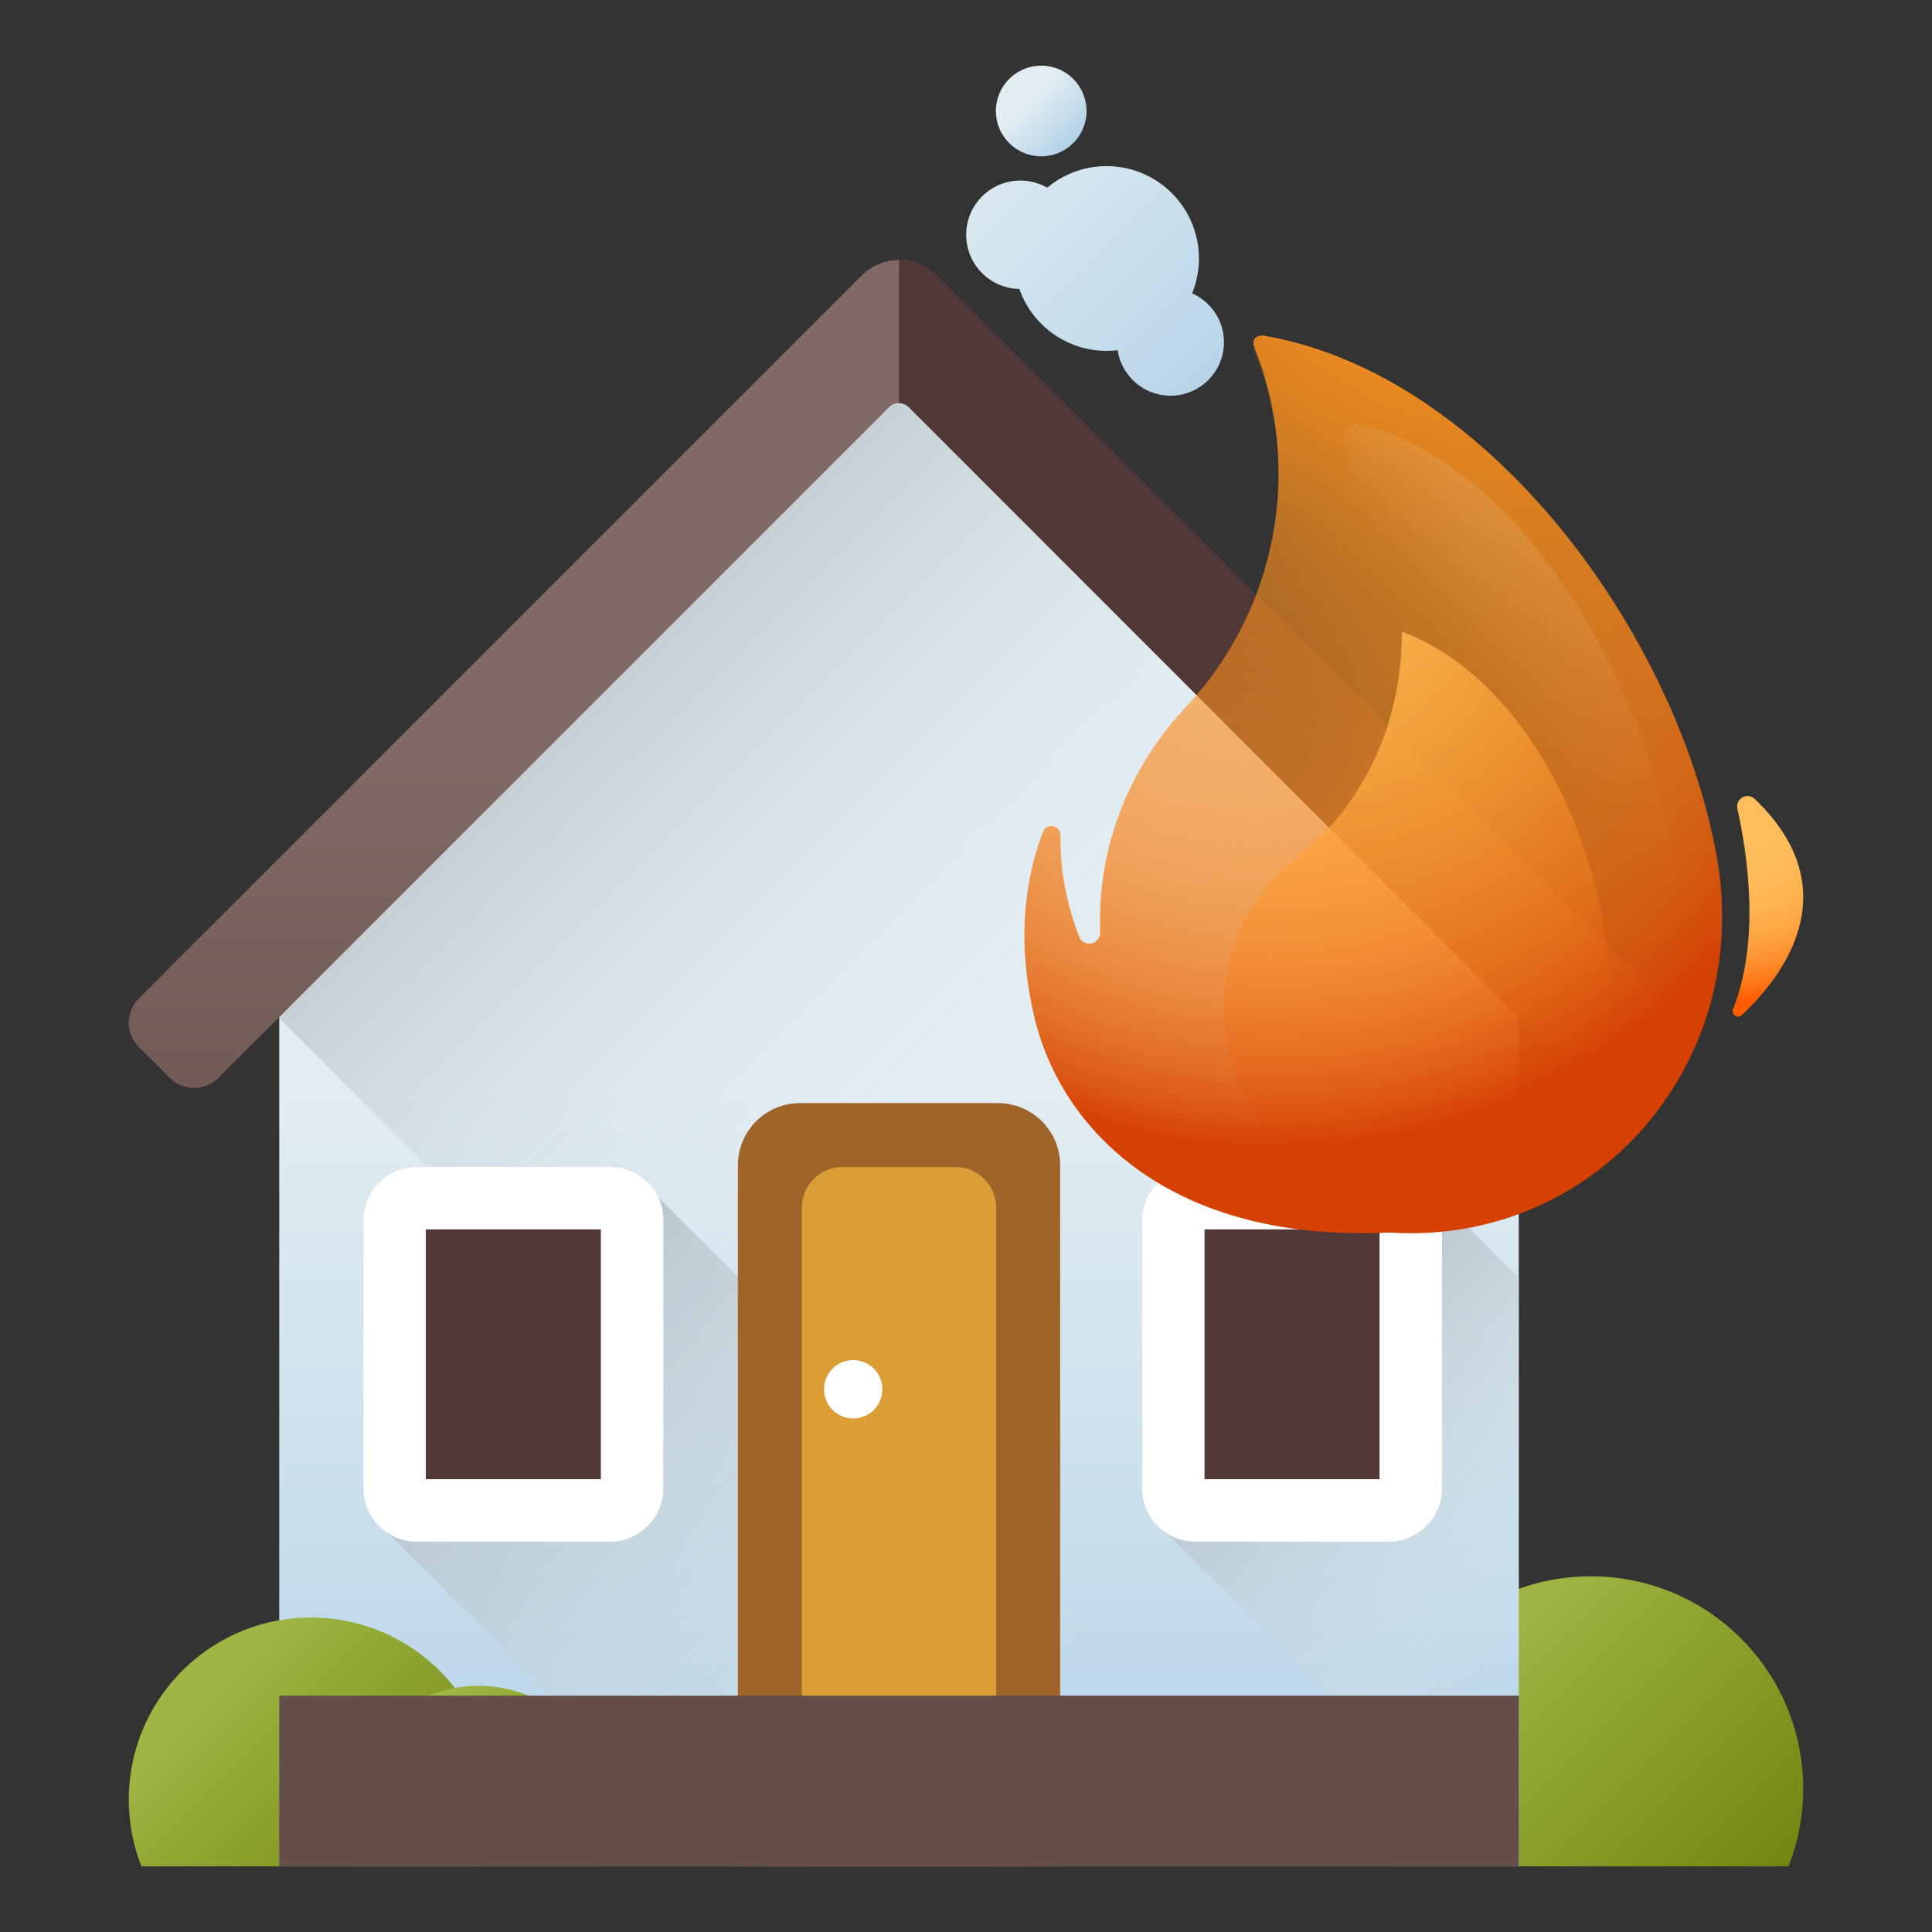 <svg width="60" height="60" viewBox="0 0 60 60" fill="none" xmlns="http://www.w3.org/2000/svg">
<rect x="0" y="0" width="60" height="60" fill="#333333" stroke="none"/>
<path d="M56 55.547C56 56.399 55.839 57.213 55.544 57.961H43.268C42.973 57.213 42.812 56.399 42.812 55.547C42.812 54.717 42.965 53.923 43.245 53.191C44.193 50.712 46.594 48.953 49.406 48.953C52.218 48.953 54.619 50.712 55.567 53.191C55.847 53.923 56 54.717 56 55.547Z" fill="url(#paint0_linear_241_6731)"/>
<path d="M47.167 28.326V57.961H8.672V28.326L27.919 8.962L47.167 28.326Z" fill="url(#paint1_linear_241_6731)"/>
<path d="M47.166 28.327V57.961H35.013L8.672 31.621V28.327L27.919 8.963L30.048 11.104L30.292 11.35L47.166 28.327Z" fill="url(#paint2_linear_241_6731)"/>
<path d="M41.218 57.961H22.392L12.043 47.612C11.587 47.317 11.284 46.804 11.284 46.223V37.894C11.284 36.981 12.027 36.238 12.94 36.238H18.945C19.527 36.238 20.04 36.542 20.335 36.997L20.29 37.033L41.218 57.961Z" fill="url(#paint3_linear_241_6731)"/>
<path d="M18.945 46.908H12.94C12.562 46.908 12.255 46.601 12.255 46.222V37.894C12.255 37.516 12.561 37.209 12.94 37.209H18.945C19.323 37.209 19.63 37.516 19.63 37.894V46.222C19.63 46.601 19.323 46.908 18.945 46.908Z" fill="#503837"/>
<path d="M18.945 47.878H12.94C12.027 47.878 11.284 47.135 11.284 46.222V37.894C11.284 36.981 12.027 36.238 12.94 36.238H18.945C19.858 36.238 20.601 36.981 20.601 37.894V46.222C20.601 47.135 19.858 47.878 18.945 47.878ZM13.225 45.937H18.66V38.179H13.225V45.937Z" fill="white"/>
<path d="M47.167 39.674V57.961H46.577L36.228 47.612C35.771 47.317 35.468 46.804 35.468 46.223V37.894C35.468 36.981 36.211 36.238 37.124 36.238H43.128C43.711 36.238 44.223 36.542 44.519 36.997L44.542 37.016L44.526 37.033L47.167 39.674Z" fill="url(#paint4_linear_241_6731)"/>
<path d="M43.128 46.908H37.124C36.745 46.908 36.438 46.601 36.438 46.222V37.894C36.438 37.516 36.745 37.209 37.124 37.209H43.128C43.507 37.209 43.814 37.516 43.814 37.894V46.222C43.814 46.601 43.507 46.908 43.128 46.908Z" fill="#503837"/>
<path d="M43.128 47.878H37.124C36.211 47.878 35.468 47.135 35.468 46.222V37.894C35.468 36.981 36.211 36.238 37.124 36.238H43.128C44.041 36.238 44.784 36.981 44.784 37.894V46.222C44.784 47.135 44.041 47.878 43.128 47.878ZM37.409 45.937H42.843V38.179H37.409V45.937Z" fill="white"/>
<path d="M51.519 31.003L29.078 8.555C28.438 7.915 27.401 7.915 26.761 8.555L4.314 31.002C3.895 31.42 3.895 32.099 4.314 32.517L5.271 33.474C5.689 33.892 6.368 33.892 6.786 33.474L27.614 12.645C27.783 12.477 28.056 12.477 28.224 12.645L49.047 33.475C49.466 33.894 50.144 33.894 50.563 33.475L51.519 32.519C51.938 32.1 51.938 31.422 51.519 31.003Z" fill="url(#paint5_linear_241_6731)"/>
<path d="M29.078 8.554C28.758 8.235 28.338 8.075 27.919 8.075V12.519C28.03 12.519 28.14 12.561 28.224 12.645L49.047 33.475C49.466 33.894 50.144 33.894 50.563 33.475L51.519 32.519C51.938 32.1 51.938 31.422 51.519 31.003L29.078 8.554Z" fill="url(#paint6_linear_241_6731)"/>
<path d="M23.908 57.961V36.931C23.908 36.004 24.66 35.252 25.588 35.252H30.251C31.179 35.252 31.931 36.004 31.931 36.931V57.961H23.908Z" fill="#DB9E36"/>
<path d="M32.924 57.961H30.937V37.504C30.937 36.812 30.371 36.245 29.679 36.245H26.16C25.465 36.245 24.901 36.809 24.901 37.504V57.961H22.915V36.19C22.915 35.123 23.78 34.258 24.846 34.258H30.992C32.059 34.258 32.924 35.123 32.924 36.19V57.961Z" fill="#9E6429"/>
<path d="M26.496 44.051C26.997 44.051 27.402 43.645 27.402 43.145C27.402 42.645 26.997 42.239 26.496 42.239C25.996 42.239 25.591 42.645 25.591 43.145C25.591 43.645 25.996 44.051 26.496 44.051Z" fill="white"/>
<path d="M15.314 55.89C15.314 56.621 15.175 57.319 14.923 57.961H4.391C4.138 57.319 4 56.621 4 55.89C4 55.178 4.131 54.497 4.372 53.869C5.185 51.742 7.245 50.233 9.657 50.233C12.069 50.233 14.129 51.742 14.942 53.869C15.182 54.497 15.314 55.178 15.314 55.89Z" fill="url(#paint7_linear_241_6731)"/>
<path d="M18.961 56.458C18.961 56.989 18.861 57.495 18.678 57.961H11.038C10.855 57.495 10.755 56.989 10.755 56.458C10.755 55.942 10.85 55.448 11.024 54.993C11.614 53.45 13.108 52.355 14.858 52.355C16.608 52.355 18.102 53.45 18.692 54.993C18.866 55.448 18.961 55.942 18.961 56.458Z" fill="url(#paint8_linear_241_6731)"/>
<path d="M47.168 52.66H8.671V57.961H47.168V52.66Z" fill="#654E48"/>
<path d="M53.956 25.115C54.27 26.528 54.671 29.217 53.821 31.337C53.754 31.505 53.962 31.646 54.094 31.523C55.277 30.418 57.498 27.69 54.496 24.813C54.265 24.591 53.887 24.802 53.956 25.115Z" fill="url(#paint9_radial_241_6731)"/>
<path d="M53.336 26.731C53.326 26.678 53.317 26.625 53.307 26.572L53.305 26.558C53.295 26.505 53.285 26.451 53.275 26.397L53.275 26.394C53.264 26.345 53.255 26.295 53.245 26.246C53.232 26.18 53.218 26.114 53.204 26.048C53.181 25.938 53.156 25.828 53.131 25.718C53.105 25.605 53.077 25.491 53.048 25.378C53.034 25.321 53.02 25.264 53.004 25.207C52.978 25.105 52.95 25.003 52.922 24.901C52.916 24.879 52.91 24.858 52.904 24.835C52.888 24.78 52.872 24.724 52.855 24.668C52.742 24.278 52.614 23.886 52.475 23.495C52.435 23.384 52.395 23.274 52.353 23.162C52.352 23.159 52.351 23.156 52.35 23.153C52.309 23.044 52.267 22.937 52.225 22.828C52.2 22.765 52.175 22.702 52.15 22.639C52.109 22.538 52.067 22.437 52.025 22.336C52 22.278 51.976 22.219 51.95 22.161C51.927 22.106 51.903 22.05 51.879 21.995C51.854 21.94 51.83 21.884 51.805 21.829C51.786 21.787 51.768 21.745 51.749 21.704C51.736 21.675 51.723 21.647 51.709 21.618C51.641 21.468 51.57 21.318 51.497 21.168C51.471 21.113 51.444 21.059 51.416 21.004C51.39 20.949 51.362 20.895 51.334 20.84C51.311 20.792 51.286 20.745 51.262 20.698C51.175 20.527 51.085 20.358 50.994 20.189C50.965 20.134 50.935 20.081 50.905 20.027C50.875 19.973 50.846 19.919 50.815 19.866C50.786 19.812 50.755 19.758 50.724 19.705C50.694 19.652 50.663 19.598 50.632 19.545C50.353 19.066 50.057 18.594 49.745 18.133C49.681 18.04 49.617 17.947 49.553 17.854C49.003 17.065 48.406 16.309 47.768 15.602C47.735 15.565 47.702 15.528 47.668 15.492C47.626 15.446 47.584 15.399 47.541 15.354C47.499 15.309 47.456 15.262 47.414 15.217C47.372 15.174 47.331 15.13 47.288 15.086C47.201 14.995 47.113 14.905 47.024 14.816C46.935 14.728 46.847 14.64 46.758 14.554C46.729 14.525 46.699 14.497 46.669 14.468C46.633 14.433 46.597 14.399 46.56 14.365C46.534 14.34 46.508 14.316 46.481 14.291C46.439 14.252 46.397 14.212 46.354 14.174C46.309 14.132 46.263 14.09 46.217 14.049C46.172 14.008 46.126 13.968 46.08 13.927C46.029 13.883 45.979 13.838 45.928 13.794C45.891 13.763 45.855 13.732 45.818 13.701C45.766 13.657 45.715 13.613 45.662 13.57C45.615 13.53 45.568 13.492 45.521 13.454C45.479 13.42 45.438 13.386 45.396 13.353C45.343 13.31 45.29 13.268 45.236 13.227C45.194 13.193 45.151 13.161 45.109 13.128C44.864 12.94 44.615 12.759 44.363 12.588C44.314 12.555 44.265 12.521 44.217 12.488C44.062 12.385 43.906 12.285 43.749 12.188C43.7 12.157 43.651 12.127 43.601 12.097C43.202 11.857 42.794 11.636 42.381 11.439C42.329 11.414 42.277 11.389 42.224 11.365C41.922 11.226 41.618 11.098 41.31 10.984C41.258 10.964 41.207 10.946 41.155 10.927C41.112 10.912 41.069 10.897 41.026 10.882C40.941 10.853 40.856 10.825 40.771 10.798C40.727 10.784 40.682 10.769 40.638 10.756C40.537 10.725 40.436 10.696 40.335 10.668C40.291 10.656 40.246 10.644 40.202 10.632C40.163 10.622 40.123 10.612 40.084 10.601C40.049 10.592 40.015 10.584 39.98 10.576C39.939 10.566 39.897 10.556 39.855 10.546C39.82 10.539 39.785 10.53 39.751 10.523C39.63 10.496 39.508 10.472 39.386 10.45C39.34 10.441 39.292 10.433 39.245 10.424C39.242 10.424 39.238 10.424 39.234 10.423C39.227 10.422 39.221 10.421 39.214 10.42C39.07 10.408 38.855 10.514 38.95 10.754C40.477 14.584 39.652 18.953 36.829 21.957C36.646 22.152 36.471 22.354 36.304 22.562C35.856 23.122 35.469 23.729 35.152 24.371C35.135 24.404 35.118 24.438 35.102 24.473C35 24.685 34.906 24.901 34.821 25.12C34.806 25.157 34.791 25.194 34.777 25.231C34.761 25.273 34.746 25.315 34.731 25.357C34.715 25.399 34.7 25.441 34.686 25.484C34.671 25.526 34.657 25.569 34.642 25.611C34.629 25.654 34.615 25.696 34.601 25.74C34.589 25.776 34.578 25.813 34.566 25.85C34.552 25.899 34.537 25.948 34.523 25.998C34.511 26.041 34.499 26.084 34.488 26.127C34.476 26.171 34.464 26.214 34.453 26.258C34.439 26.312 34.426 26.367 34.413 26.422C34.406 26.454 34.398 26.487 34.391 26.521C34.375 26.591 34.36 26.66 34.346 26.731C34.339 26.764 34.332 26.797 34.327 26.83C34.319 26.87 34.311 26.911 34.304 26.951C34.255 27.234 34.218 27.52 34.194 27.809C34.191 27.842 34.189 27.875 34.186 27.908C34.181 27.985 34.177 28.062 34.173 28.14C34.171 28.182 34.17 28.224 34.168 28.265C34.164 28.408 34.163 28.55 34.165 28.693C34.166 28.774 34.168 28.855 34.172 28.936C34.172 28.938 34.172 28.94 34.172 28.942C34.193 29.33 33.65 29.449 33.511 29.085C33.192 28.253 32.913 27.167 32.933 25.942C32.938 25.63 32.508 25.541 32.395 25.832C31.93 27.026 31.509 28.986 32.122 31.581C33.019 35.377 36.945 39.231 45.066 38.099C45.154 38.087 45.242 38.075 45.33 38.061C45.621 38.015 45.905 37.957 46.185 37.888C46.342 37.848 46.498 37.804 46.652 37.757C46.693 37.745 46.733 37.732 46.774 37.719C49.853 36.727 52.163 34.24 53.065 31.229C53.076 31.191 53.088 31.152 53.098 31.115C53.105 31.092 53.111 31.069 53.118 31.046C53.123 31.026 53.128 31.008 53.133 30.99C53.144 30.952 53.153 30.913 53.164 30.875C53.173 30.837 53.183 30.798 53.192 30.76C53.202 30.722 53.211 30.683 53.22 30.645C53.414 29.818 53.502 28.959 53.474 28.085C53.463 27.734 53.432 27.382 53.382 27.028C53.376 26.987 53.37 26.945 53.364 26.904C53.355 26.847 53.346 26.789 53.336 26.731Z" fill="url(#paint10_radial_241_6731)"/>
<path d="M49.95 31.517C49.745 34.852 46.864 37.446 43.532 37.193C40.226 36.942 37.761 34.049 38.031 30.75C38.17 29.053 39.041 27.584 40.303 26.596C42.438 24.924 43.544 22.333 43.536 19.621C43.536 19.617 43.536 19.615 43.537 19.615C47.703 21.172 50.226 27.038 49.95 31.517Z" fill="url(#paint11_radial_241_6731)"/>
<path d="M52.103 27.668C52.544 31.963 49.417 35.877 45.115 36.256C40.848 36.632 37.096 33.464 36.746 29.2C36.566 27.008 37.367 24.951 38.767 23.426C41.137 20.845 42.338 16.981 41.757 13.526C41.757 13.526 41.757 13.525 41.757 13.523C41.785 13.272 42.033 13.106 42.277 13.17C47.68 14.588 51.528 22.055 52.103 27.668Z" fill="url(#paint12_linear_241_6731)"/>
<path d="M53.473 28.085C53.462 27.734 53.432 27.382 53.382 27.029C53.376 26.987 53.37 26.945 53.364 26.904C53.355 26.847 53.346 26.789 53.336 26.731C53.326 26.678 53.317 26.625 53.307 26.572L53.305 26.558C53.295 26.505 53.285 26.451 53.275 26.397L53.275 26.394C53.264 26.345 53.255 26.295 53.245 26.246C53.232 26.18 53.218 26.114 53.204 26.048C53.181 25.938 53.156 25.828 53.131 25.718C53.105 25.605 53.077 25.491 53.048 25.378C53.034 25.321 53.02 25.264 53.004 25.207C52.978 25.105 52.95 25.003 52.922 24.901C52.916 24.879 52.91 24.858 52.904 24.835C52.888 24.78 52.872 24.724 52.855 24.668C52.742 24.278 52.614 23.886 52.475 23.495C52.435 23.384 52.395 23.274 52.353 23.162C52.352 23.159 52.351 23.156 52.35 23.153C52.309 23.044 52.267 22.937 52.225 22.828C52.2 22.765 52.175 22.702 52.15 22.639C52.109 22.538 52.067 22.437 52.025 22.336C52.001 22.278 51.976 22.22 51.951 22.161C51.927 22.106 51.903 22.05 51.879 21.995C51.855 21.94 51.83 21.885 51.805 21.829C51.786 21.787 51.768 21.745 51.749 21.704C51.736 21.675 51.723 21.647 51.709 21.618C51.641 21.468 51.57 21.318 51.497 21.168C51.471 21.114 51.444 21.059 51.416 21.004C51.39 20.949 51.362 20.895 51.334 20.84C51.311 20.792 51.286 20.746 51.262 20.698C51.175 20.527 51.085 20.358 50.994 20.189C50.965 20.134 50.935 20.081 50.905 20.027C50.875 19.973 50.846 19.919 50.815 19.866C50.786 19.812 50.755 19.758 50.724 19.705C50.694 19.652 50.663 19.598 50.632 19.545C50.353 19.066 50.057 18.594 49.745 18.134C49.681 18.04 49.617 17.947 49.553 17.854C49.003 17.065 48.406 16.309 47.768 15.602C47.735 15.565 47.702 15.528 47.668 15.492C47.626 15.446 47.584 15.4 47.541 15.354C47.499 15.309 47.456 15.262 47.414 15.217C47.372 15.174 47.331 15.13 47.288 15.087C47.201 14.995 47.113 14.905 47.024 14.816C46.935 14.728 46.847 14.64 46.758 14.554C46.729 14.525 46.699 14.497 46.669 14.468C46.633 14.433 46.597 14.399 46.56 14.365C46.534 14.34 46.508 14.316 46.481 14.291C46.439 14.252 46.397 14.212 46.354 14.174C46.309 14.132 46.263 14.09 46.217 14.049C46.172 14.008 46.126 13.968 46.08 13.927C46.029 13.883 45.979 13.838 45.928 13.794C45.891 13.763 45.855 13.732 45.818 13.701C45.766 13.657 45.715 13.613 45.662 13.57C45.615 13.53 45.568 13.492 45.521 13.454C45.479 13.42 45.438 13.387 45.396 13.353C45.343 13.31 45.29 13.269 45.236 13.227C45.194 13.194 45.151 13.161 45.109 13.128C44.864 12.94 44.615 12.759 44.363 12.588C44.314 12.555 44.265 12.521 44.217 12.488C44.062 12.385 43.906 12.285 43.749 12.188C43.7 12.158 43.651 12.127 43.601 12.098C43.202 11.857 42.794 11.636 42.381 11.439C42.329 11.414 42.277 11.389 42.224 11.365C41.922 11.226 41.618 11.098 41.31 10.984C41.258 10.964 41.207 10.946 41.155 10.928C41.112 10.912 41.069 10.897 41.026 10.882C40.941 10.853 40.856 10.825 40.771 10.798C40.727 10.784 40.682 10.769 40.638 10.756C40.537 10.725 40.436 10.696 40.335 10.668C40.291 10.656 40.246 10.644 40.202 10.632C40.163 10.622 40.123 10.612 40.084 10.601C40.049 10.592 40.015 10.584 39.98 10.576C39.938 10.566 39.897 10.556 39.855 10.546C39.82 10.539 39.785 10.53 39.751 10.523C39.63 10.496 39.508 10.472 39.386 10.45C39.339 10.441 39.292 10.433 39.245 10.424C39.242 10.424 39.238 10.423 39.234 10.423C39.227 10.422 39.22 10.421 39.213 10.42C39.079 10.409 38.882 10.501 38.936 10.71C38.924 10.755 38.927 10.81 38.952 10.874C39.424 12.057 39.671 13.292 39.704 14.521C39.746 17.232 38.751 19.911 36.829 21.957C36.646 22.152 36.471 22.354 36.303 22.562C35.856 23.122 35.469 23.729 35.152 24.371C35.135 24.404 35.118 24.438 35.102 24.473C35 24.685 34.906 24.901 34.82 25.12C34.806 25.157 34.791 25.194 34.777 25.231C34.761 25.273 34.746 25.315 34.731 25.357C34.715 25.399 34.7 25.441 34.686 25.484C34.671 25.526 34.657 25.569 34.642 25.611C34.629 25.654 34.615 25.696 34.601 25.74C34.589 25.776 34.578 25.813 34.566 25.85C34.552 25.899 34.537 25.948 34.523 25.998C34.511 26.041 34.499 26.084 34.488 26.127C34.476 26.171 34.464 26.214 34.453 26.258C34.439 26.312 34.426 26.367 34.413 26.422C34.406 26.454 34.398 26.487 34.391 26.521C34.375 26.591 34.36 26.66 34.346 26.731C34.339 26.764 34.332 26.797 34.327 26.83C34.319 26.87 34.311 26.911 34.304 26.951C34.255 27.234 34.218 27.52 34.194 27.809C34.191 27.842 34.189 27.875 34.186 27.908C34.181 27.985 34.177 28.062 34.173 28.14C34.171 28.182 34.17 28.224 34.168 28.265C34.164 28.408 34.163 28.55 34.165 28.693C34.165 28.716 34.166 28.74 34.167 28.763C34.167 28.78 34.167 28.796 34.167 28.813C34.168 28.863 34.17 28.913 34.171 28.964C34.17 29.334 33.648 29.442 33.511 29.085C33.192 28.253 32.913 27.167 32.933 25.942C32.938 25.63 32.508 25.541 32.395 25.832C31.93 27.026 31.509 28.986 32.122 31.581C32.946 35.07 36.33 38.607 43.178 38.278C43.883 38.325 44.605 38.295 45.332 38.181C45.623 38.135 45.907 38.077 46.187 38.007C46.344 37.967 46.5 37.924 46.655 37.877C46.695 37.864 46.736 37.852 46.776 37.839C49.868 36.848 52.17 34.364 53.068 31.349C53.079 31.31 53.09 31.272 53.101 31.235C53.107 31.212 53.114 31.188 53.12 31.165C53.125 31.146 53.13 31.128 53.136 31.11C53.146 31.072 53.156 31.033 53.166 30.995C53.175 30.956 53.185 30.918 53.194 30.88C53.204 30.841 53.213 30.803 53.222 30.765C53.395 30.022 53.482 29.252 53.478 28.468C53.478 28.341 53.477 28.213 53.473 28.085Z" fill="url(#paint13_radial_241_6731)"/>
<path d="M30.006 7.291C30.006 6.361 30.76 5.607 31.69 5.607C31.994 5.607 32.278 5.688 32.524 5.829C33.022 5.411 33.664 5.159 34.365 5.159C35.95 5.159 37.234 6.444 37.234 8.028C37.234 8.411 37.158 8.776 37.022 9.11C37.604 9.368 38.011 9.95 38.011 10.628C38.011 11.545 37.267 12.289 36.35 12.289C35.517 12.289 34.829 11.675 34.71 10.875C34.597 10.889 34.482 10.896 34.365 10.896C33.113 10.896 32.048 10.093 31.657 8.974C30.742 8.957 30.006 8.211 30.006 7.291Z" fill="url(#paint14_linear_241_6731)"/>
<path d="M32.336 4.855C33.113 4.855 33.744 4.225 33.744 3.447C33.744 2.669 33.113 2.039 32.336 2.039C31.558 2.039 30.928 2.669 30.928 3.447C30.928 4.225 31.558 4.855 32.336 4.855Z" fill="url(#paint15_linear_241_6731)"/>
<defs>
<linearGradient id="paint0_linear_241_6731" x1="45.686" y1="51.442" x2="53.823" y2="59.578" gradientUnits="userSpaceOnUse">
<stop stop-color="#9EB644"/>
<stop offset="1" stop-color="#738611"/>
</linearGradient>
<linearGradient id="paint1_linear_241_6731" x1="27.919" y1="33.802" x2="27.919" y2="68.487" gradientUnits="userSpaceOnUse">
<stop stop-color="#E2EDF2"/>
<stop offset="1" stop-color="#9FC7E2"/>
</linearGradient>
<linearGradient id="paint2_linear_241_6731" x1="30.679" y1="32.678" x2="13.836" y2="15.834" gradientUnits="userSpaceOnUse">
<stop stop-color="#E2EDF2" stop-opacity="0"/>
<stop offset="1" stop-color="#A5B0B8"/>
</linearGradient>
<linearGradient id="paint3_linear_241_6731" x1="29.272" y1="55.389" x2="11.907" y2="38.023" gradientUnits="userSpaceOnUse">
<stop stop-color="#E2EDF2" stop-opacity="0"/>
<stop offset="1" stop-color="#A5B0B8"/>
</linearGradient>
<linearGradient id="paint4_linear_241_6731" x1="48.782" y1="50.714" x2="37.662" y2="39.595" gradientUnits="userSpaceOnUse">
<stop stop-color="#E2EDF2" stop-opacity="0"/>
<stop offset="1" stop-color="#A5B0B8"/>
</linearGradient>
<linearGradient id="paint5_linear_241_6731" x1="27.916" y1="23.259" x2="27.916" y2="42.752" gradientUnits="userSpaceOnUse">
<stop stop-color="#816965"/>
<stop offset="1" stop-color="#654E48"/>
</linearGradient>
<linearGradient id="paint6_linear_241_6731" x1="49.158" y1="31.198" x2="40.999" y2="23.039" gradientUnits="userSpaceOnUse">
<stop stop-color="#654E48" stop-opacity="0"/>
<stop offset="1" stop-color="#503837"/>
</linearGradient>
<linearGradient id="paint7_linear_241_6731" x1="6.467" y1="52.368" x2="13.447" y2="59.348" gradientUnits="userSpaceOnUse">
<stop stop-color="#9EB644"/>
<stop offset="1" stop-color="#738611"/>
</linearGradient>
<linearGradient id="paint8_linear_241_6731" x1="12.544" y1="53.904" x2="17.607" y2="58.967" gradientUnits="userSpaceOnUse">
<stop stop-color="#9EB644"/>
<stop offset="1" stop-color="#738611"/>
</linearGradient>
<radialGradient id="paint9_radial_241_6731" cx="0" cy="0" r="1" gradientUnits="userSpaceOnUse" gradientTransform="translate(53.895 25.216) scale(5.861 5.861)">
<stop stop-color="#FFBF5C"/>
<stop offset="0.328" stop-color="#FFBD5A"/>
<stop offset="0.511" stop-color="#FFB552"/>
<stop offset="0.658" stop-color="#FFA745"/>
<stop offset="0.785" stop-color="#FF9333"/>
<stop offset="0.9" stop-color="#FF7A1B"/>
<stop offset="1" stop-color="#FF5D00"/>
</radialGradient>
<radialGradient id="paint10_radial_241_6731" cx="0" cy="0" r="1" gradientUnits="userSpaceOnUse" gradientTransform="translate(44.484 7.627) rotate(-8.587) scale(29.34 29.34)">
<stop stop-color="#FF931E"/>
<stop offset="0.345" stop-color="#FE911D" stop-opacity="0.655"/>
<stop offset="0.537" stop-color="#FA891B" stop-opacity="0.463"/>
<stop offset="0.691" stop-color="#F37B16" stop-opacity="0.309"/>
<stop offset="0.826" stop-color="#E96710" stop-opacity="0.174"/>
<stop offset="0.946" stop-color="#DC4E08" stop-opacity="0.054"/>
<stop offset="1" stop-color="#D54003" stop-opacity="0"/>
</radialGradient>
<radialGradient id="paint11_radial_241_6731" cx="0" cy="0" r="1" gradientUnits="userSpaceOnUse" gradientTransform="translate(40.785 18.956) rotate(4.685) scale(17.547 17.547)">
<stop stop-color="#FFBF5C"/>
<stop offset="0.325" stop-color="#FFBD5A" stop-opacity="0.773"/>
<stop offset="0.508" stop-color="#FFB452" stop-opacity="0.645"/>
<stop offset="0.655" stop-color="#FFA745" stop-opacity="0.541"/>
<stop offset="0.784" stop-color="#FF9333" stop-opacity="0.451"/>
<stop offset="0.9" stop-color="#FF7A1B" stop-opacity="0.37"/>
<stop offset="1" stop-color="#FF5D00" stop-opacity="0.3"/>
</radialGradient>
<linearGradient id="paint12_linear_241_6731" x1="47.385" y1="22.463" x2="62.99" y2="9.951" gradientUnits="userSpaceOnUse">
<stop offset="0" stop-color="#E7EEED" stop-opacity="0"/>
<stop offset="1" stop-color="#E7EEED"/>
</linearGradient>
<radialGradient id="paint13_radial_241_6731" cx="0" cy="0" r="1" gradientUnits="userSpaceOnUse" gradientTransform="translate(39.605 16.484) scale(19.227)">
<stop stop-color="#FF931E" stop-opacity="0"/>
<stop offset="0.335" stop-color="#FE911D" stop-opacity="0.335"/>
<stop offset="0.528" stop-color="#FA881B" stop-opacity="0.528"/>
<stop offset="0.686" stop-color="#F27A16" stop-opacity="0.686"/>
<stop offset="0.825" stop-color="#E8660F" stop-opacity="0.825"/>
<stop offset="0.949" stop-color="#DB4D07" stop-opacity="0.949"/>
<stop offset="1" stop-color="#D54003"/>
</radialGradient>
<linearGradient id="paint14_linear_241_6731" x1="29.924" y1="3.72" x2="42.338" y2="16.134" gradientUnits="userSpaceOnUse">
<stop stop-color="#E2EDF2"/>
<stop offset="1" stop-color="#9FC7E2"/>
</linearGradient>
<linearGradient id="paint15_linear_241_6731" x1="31.99" y1="3.103" x2="33.818" y2="4.931" gradientUnits="userSpaceOnUse">
<stop stop-color="#E2EDF2"/>
<stop offset="1" stop-color="#9FC7E2"/>
</linearGradient>
</defs>
</svg>
